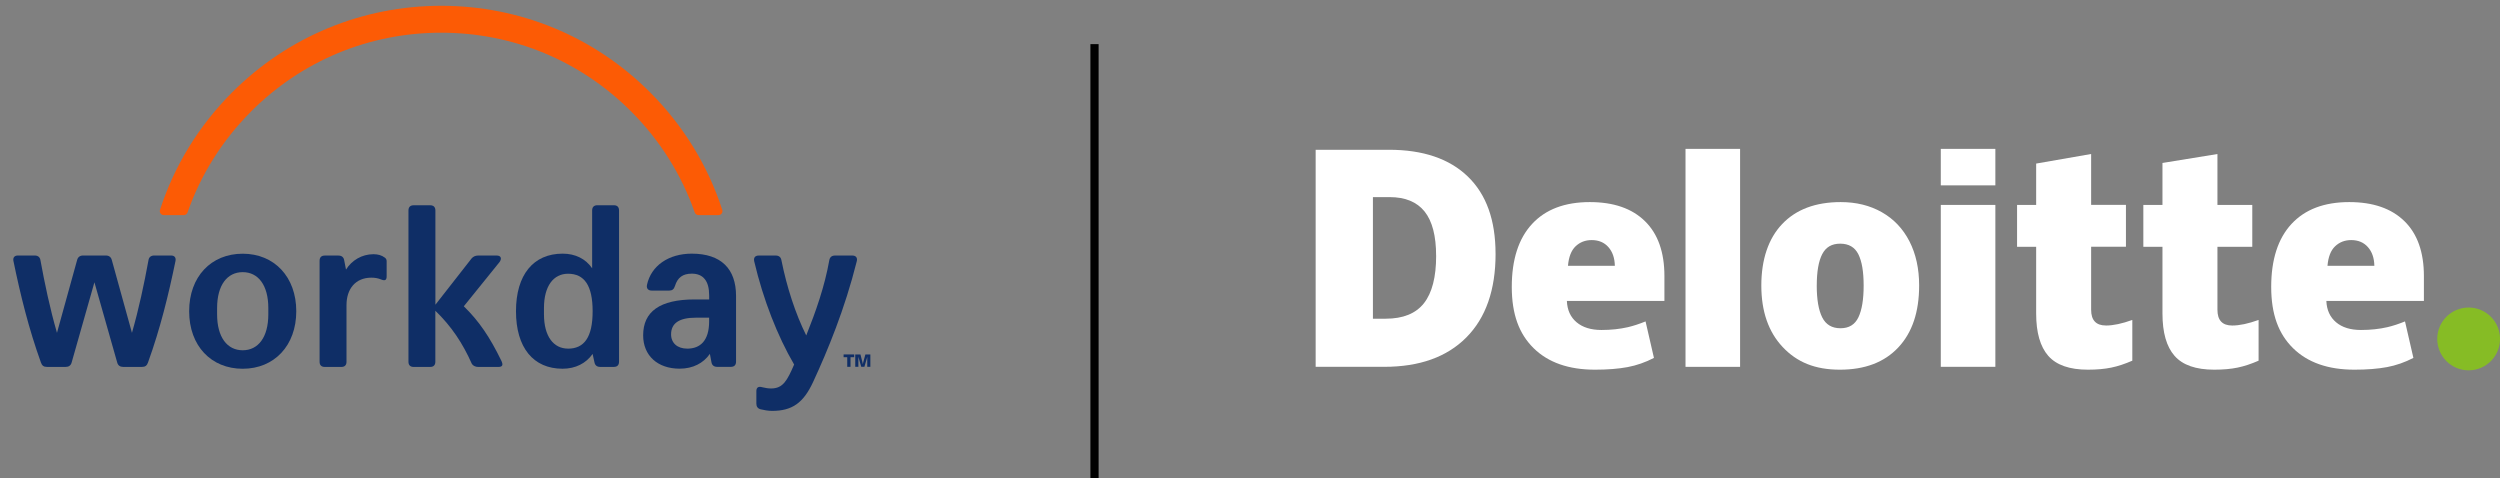 <?xml version="1.0" encoding="UTF-8"?>
<svg id="Layer_2" xmlns="http://www.w3.org/2000/svg" version="1.1" viewBox="0 0 863.98 165.27">
  <rect x="0" y="0" width="863.98" height="165.27" fill="#808080" stroke="none"/>
  <!-- Generator: Adobe Illustrator 29.6.1, SVG Export Plug-In . SVG Version: 2.1.1 Build 9)  -->
  <defs>
    <style>
      .st0 {
        fill-rule: evenodd;
      }

      .st0, .st1 {
        fill: #0f2e66;
      }

      .st2 {
        fill: #fff;
      }

      .st3 {
        fill: #fc5b05;
      }

      .st4 {
        fill: #86bc25;
      }
    </style>
  </defs>
  <g id="Composite_Marks">
    <rect x="376.84" y="15.25" width="2.83" height="150.02"/>
    <path class="st4" d="M842.29,117.13c0-5.99,4.86-10.85,10.85-10.85s10.85,4.86,10.85,10.85-4.85,10.85-10.85,10.85-10.85-4.86-10.85-10.85"/>
    <g>
      <path class="st2" d="M516.86,87.68c0,12.52-3.37,22.16-10.1,28.93-6.73,6.78-16.19,10.16-28.38,10.16h-23.7V51.76h25.35c11.76,0,20.84,3.08,27.23,9.24,6.39,6.16,9.59,15.05,9.59,26.68M496.31,88.39c0-6.87-1.33-11.97-3.98-15.29-2.66-3.32-6.69-4.98-12.1-4.98h-5.76v42.02h4.41c6.01,0,10.42-1.79,13.23-5.36s4.21-9.04,4.21-16.39"/>
      <rect class="st2" x="582.5" y="51.45" width="18.86" height="75.33"/>
      <path class="st2" d="M663.24,98.68c0,9.15-2.4,16.29-7.21,21.4-4.8,5.12-11.53,7.68-20.18,7.68s-14.89-2.62-19.79-7.85c-4.91-5.23-7.36-12.31-7.36-21.23s2.4-16.21,7.21-21.26,11.55-7.58,20.23-7.58c5.37,0,10.11,1.17,14.22,3.51,4.12,2.34,7.29,5.69,9.53,10.05,2.23,4.36,3.35,9.45,3.35,15.28M627.85,98.68c0,4.8.63,8.47,1.88,10.98,1.26,2.52,3.36,3.78,6.32,3.78s4.99-1.26,6.2-3.78,1.81-6.18,1.81-10.98-.61-8.38-1.83-10.81c-1.22-2.44-3.31-3.66-6.27-3.66s-4.96,1.21-6.22,3.63c-1.25,2.42-1.88,6.03-1.88,10.84"/>
      <rect class="st2" x="670.72" y="70.82" width="18.86" height="55.95"/>
      <rect class="st2" x="670.72" y="51.45" width="18.86" height="12.61"/>
      <path class="st2" d="M727.79,112.5c2.54,0,5.58-.65,9.12-1.93v14.08c-2.54,1.11-4.96,1.92-7.26,2.39-2.3.48-4.99.72-8.08.72-6.33,0-10.9-1.59-13.7-4.77-2.79-3.18-4.19-8.06-4.19-14.64v-23.06h-6.6v-14.47h6.6v-14.29l19-3.31v17.59h12.03v14.47h-12.03v21.78c0,3.62,1.7,5.43,5.11,5.43"/>
      <path class="st2" d="M771.43,112.5c2.54,0,5.58-.65,9.12-1.93v14.08c-2.54,1.11-4.96,1.92-7.26,2.39-2.3.48-4.99.72-8.08.72-6.33,0-10.9-1.59-13.69-4.77-2.8-3.18-4.19-8.06-4.19-14.64v-23.06h-6.61v-14.47h6.61v-14.5l19-3.09v17.59h12.04v14.47h-12.04v21.78c0,3.62,1.7,5.43,5.11,5.43"/>
      <path class="st2" d="M830.94,76.43c-4.48-4.4-10.84-6.59-19.07-6.59-8.65,0-15.3,2.53-19.97,7.58-4.66,5.05-6.99,12.3-6.99,21.75s2.52,16.21,7.55,21.16c5.03,4.95,12.1,7.43,21.2,7.43,4.37,0,8.13-.3,11.28-.89,3.13-.59,6.17-1.65,9.11-3.18l-2.9-12.61c-2.14.87-4.17,1.54-6.09,1.99-2.78.64-5.82.97-9.13.97-3.64,0-6.5-.89-8.61-2.67-2.1-1.78-3.22-4.23-3.35-7.36h33.71v-8.59c0-8.26-2.24-14.6-6.73-18.99M804.36,91.86c.26-3.06,1.13-5.31,2.63-6.74s3.35-2.15,5.57-2.15c2.41,0,4.34.81,5.76,2.42,1.44,1.61,2.18,3.77,2.24,6.47h-16.2Z"/>
      <path class="st2" d="M568.48,76.43c-4.48-4.4-10.84-6.59-19.07-6.59-8.65,0-15.3,2.53-19.96,7.58-4.66,5.05-6.99,12.3-6.99,21.75s2.52,16.21,7.55,21.16c5.03,4.95,12.1,7.43,21.19,7.43,4.37,0,8.13-.3,11.28-.89,3.13-.59,6.17-1.65,9.11-3.18l-2.9-12.61c-2.14.87-4.17,1.54-6.09,1.99-2.78.64-5.82.97-9.14.97-3.63,0-6.5-.89-8.61-2.67s-3.22-4.23-3.35-7.36h33.71v-8.59c0-8.26-2.24-14.6-6.73-18.99M541.88,91.86c.26-3.06,1.13-5.31,2.63-6.74s3.35-2.15,5.57-2.15c2.41,0,4.33.81,5.76,2.42s2.18,3.77,2.24,6.47h-16.2Z"/>
    </g>
  </g>
  <g>
    <g>
      <path class="st0" d="M212.15,70.93h-5.73c-1.15,0-1.78.64-1.78,1.81v19.97c-2.23-3.25-5.8-5.05-10.19-5.05-10.11,0-16.13,7.29-16.13,19.89s5.99,19.88,16.1,19.88c4.48,0,8.14-1.89,10.38-5.12l.63,2.87c.19,1.08.9,1.62,1.97,1.62h4.75c1.15,0,1.78-.62,1.78-1.79v-52.27c0-1.18-.61-1.81-1.78-1.81ZM196.31,120.48c-5,0-8.32-4.22-8.32-11.86v-2.16c0-7.63,3.3-11.86,8.32-11.86,5.63,0,8.5,4.05,8.5,12.96s-2.86,12.93-8.5,12.93Z"/>
      <path class="st0" d="M223.59,98.45c1.43-6.65,7.51-10.79,15.48-10.79,10.2,0,15.29,5.31,15.3,14.57v22.76c0,1.15-.62,1.79-1.78,1.79h-4.75c-1.08,0-1.8-.54-1.97-1.62l-.54-2.87c-2.23,3.23-5.9,5.12-10.46,5.12-7.6,0-12.6-4.51-12.6-11.53,0-8.18,5.73-12.4,17.81-12.4h5v-1.44c0-4.95-2.06-7.47-5.99-7.47-3.14,0-4.92,1.35-5.82,4.23-.36,1.18-.99,1.62-1.97,1.62h-6.09c-1.25,0-1.88-.8-1.61-1.98ZM237.47,120.49c4.56,0,7.6-2.77,7.6-9.44v-1.26h-4.65c-5.64,0-8.49,1.89-8.5,5.75,0,3.06,2.24,4.94,5.55,4.94Z"/>
      <path class="st1" d="M16.19,126.8c-1.07,0-1.7-.45-2.05-1.53-4.21-11.69-7.07-23.3-9.48-34.99-.27-1.17.27-1.98,1.51-1.98h5.82c1.08,0,1.78.54,1.97,1.53,1.51,8.28,3.31,16.82,5.73,25.19l6.97-25.19c.27-.99.98-1.53,2.05-1.53h7.87c1.07,0,1.78.54,2.05,1.53l6.97,25.19c2.41-8.36,4.21-16.91,5.73-25.19.17-.99.9-1.53,1.97-1.53h5.82c1.25,0,1.78.8,1.51,1.98-2.41,11.69-5.26,23.3-9.48,34.99-.36,1.08-.98,1.53-2.05,1.53h-6.55c-.98,0-1.78-.45-2.05-1.53l-7.87-27.71-7.87,27.71c-.27,1.08-1.07,1.53-2.05,1.53h-6.53Z"/>
      <path class="st0" d="M83.88,87.68c-10.91,0-18.51,7.92-18.51,19.88s7.6,19.88,18.51,19.88,18.51-8.01,18.51-19.88-7.6-19.88-18.51-19.88ZM92.73,108.63c0,7.92-3.49,12.42-8.85,12.42s-8.85-4.5-8.85-12.42v-2.16c0-7.92,3.49-12.42,8.85-12.42s8.85,4.5,8.85,12.42v2.16Z"/>
      <path class="st1" d="M274.44,125.97c-5.73-9.8-10.67-22.38-13.8-35.69-.27-1.27.36-1.98,1.62-1.97h5.82c1.07,0,1.79.54,1.97,1.62,1.88,9.36,4.83,18.44,8.58,26,3.31-8.28,6.36-16.91,7.97-26,.18-1.08.9-1.62,1.97-1.62h5.99c1.25,0,1.88.81,1.51,2.06-4.12,16.46-10.02,30.76-15.11,41.73-3.31,7.1-7.16,9.9-14.13,9.9-1.34,0-2.76-.27-3.93-.54-1.07-.27-1.51-.99-1.51-1.98v-4.32c0-1.26.73-1.71,1.97-1.35,1.07.27,2.14.44,3.12.44,4.12,0,5.55-2.69,7.97-8.28Z"/>
      <path class="st1" d="M119.58,93.16c1.97-3.16,5.45-5.31,9.48-5.31,1.52,0,2.86.36,3.93,1.18.36.27.63.64.63,1.18v5.31c0,1.25-.53,1.62-1.88,1.08-1.09-.46-2.16-.64-3.41-.64-5.45,0-8.58,3.87-8.58,9.46v19.61c0,1.15-.61,1.78-1.78,1.78h-5.74c-1.15,0-1.78-.62-1.78-1.79v-34.91c0-1.15.61-1.79,1.78-1.79h4.75c1.17,0,1.8.63,1.97,1.62l.63,3.23Z"/>
      <path class="st1" d="M173.25,124.65c-3.93-8.09-7.69-13.67-12.96-18.8l12.35-15.29c.9-1.27.45-2.25-.98-2.25h-6.43c-.9,0-1.7.35-2.24.99l-12.52,16.01v-32.56c0-1.18-.63-1.81-1.8-1.81h-5.73c-1.15,0-1.78.64-1.78,1.81v52.27c0,1.16.62,1.79,1.78,1.79h5.73c1.15,0,1.78-.62,1.78-1.79v-17.63c5.56,5.39,9.4,11.14,12.61,18.34.36.64,1.25,1.08,2.14,1.08h7.06c1.43,0,1.7-.71.99-2.15Z"/>
      <path class="st1" d="M295.2,122.49v.96h-1.27v3.32h-1.13v-3.32h-1.26v-.96h3.66Z"/>
      <path class="st1" d="M299.07,122.49h1.72v4.28h-1.07v-3.5s-.11.48-.11.48l-.88,3.02h-1.08l-.88-3-.13-.48v.48s.01,3,.01,3h-1.08v-4.28h1.8l.68,2.72.13.66.15-.66.74-2.72Z"/>
    </g>
    <path class="st3" d="M86.75,38.54c17.54-17.57,40.88-27.24,65.71-27.24s48.09,9.65,65.62,27.18c10.02,10.02,17.46,21.93,22.01,34.93.2.56.71.93,1.31.93h6.89c.94,0,1.62-.91,1.32-1.81-4.91-15.15-13.37-29.03-24.95-40.63C205.38,12.62,179.74,2,152.48,2s-53,10.64-72.3,29.97c-11.56,11.58-20,25.44-24.89,40.56-.29.9.38,1.81,1.33,1.81h6.89c.59,0,1.11-.38,1.31-.93,4.52-12.96,11.94-24.85,21.94-34.86Z"/>
  </g>
</svg>